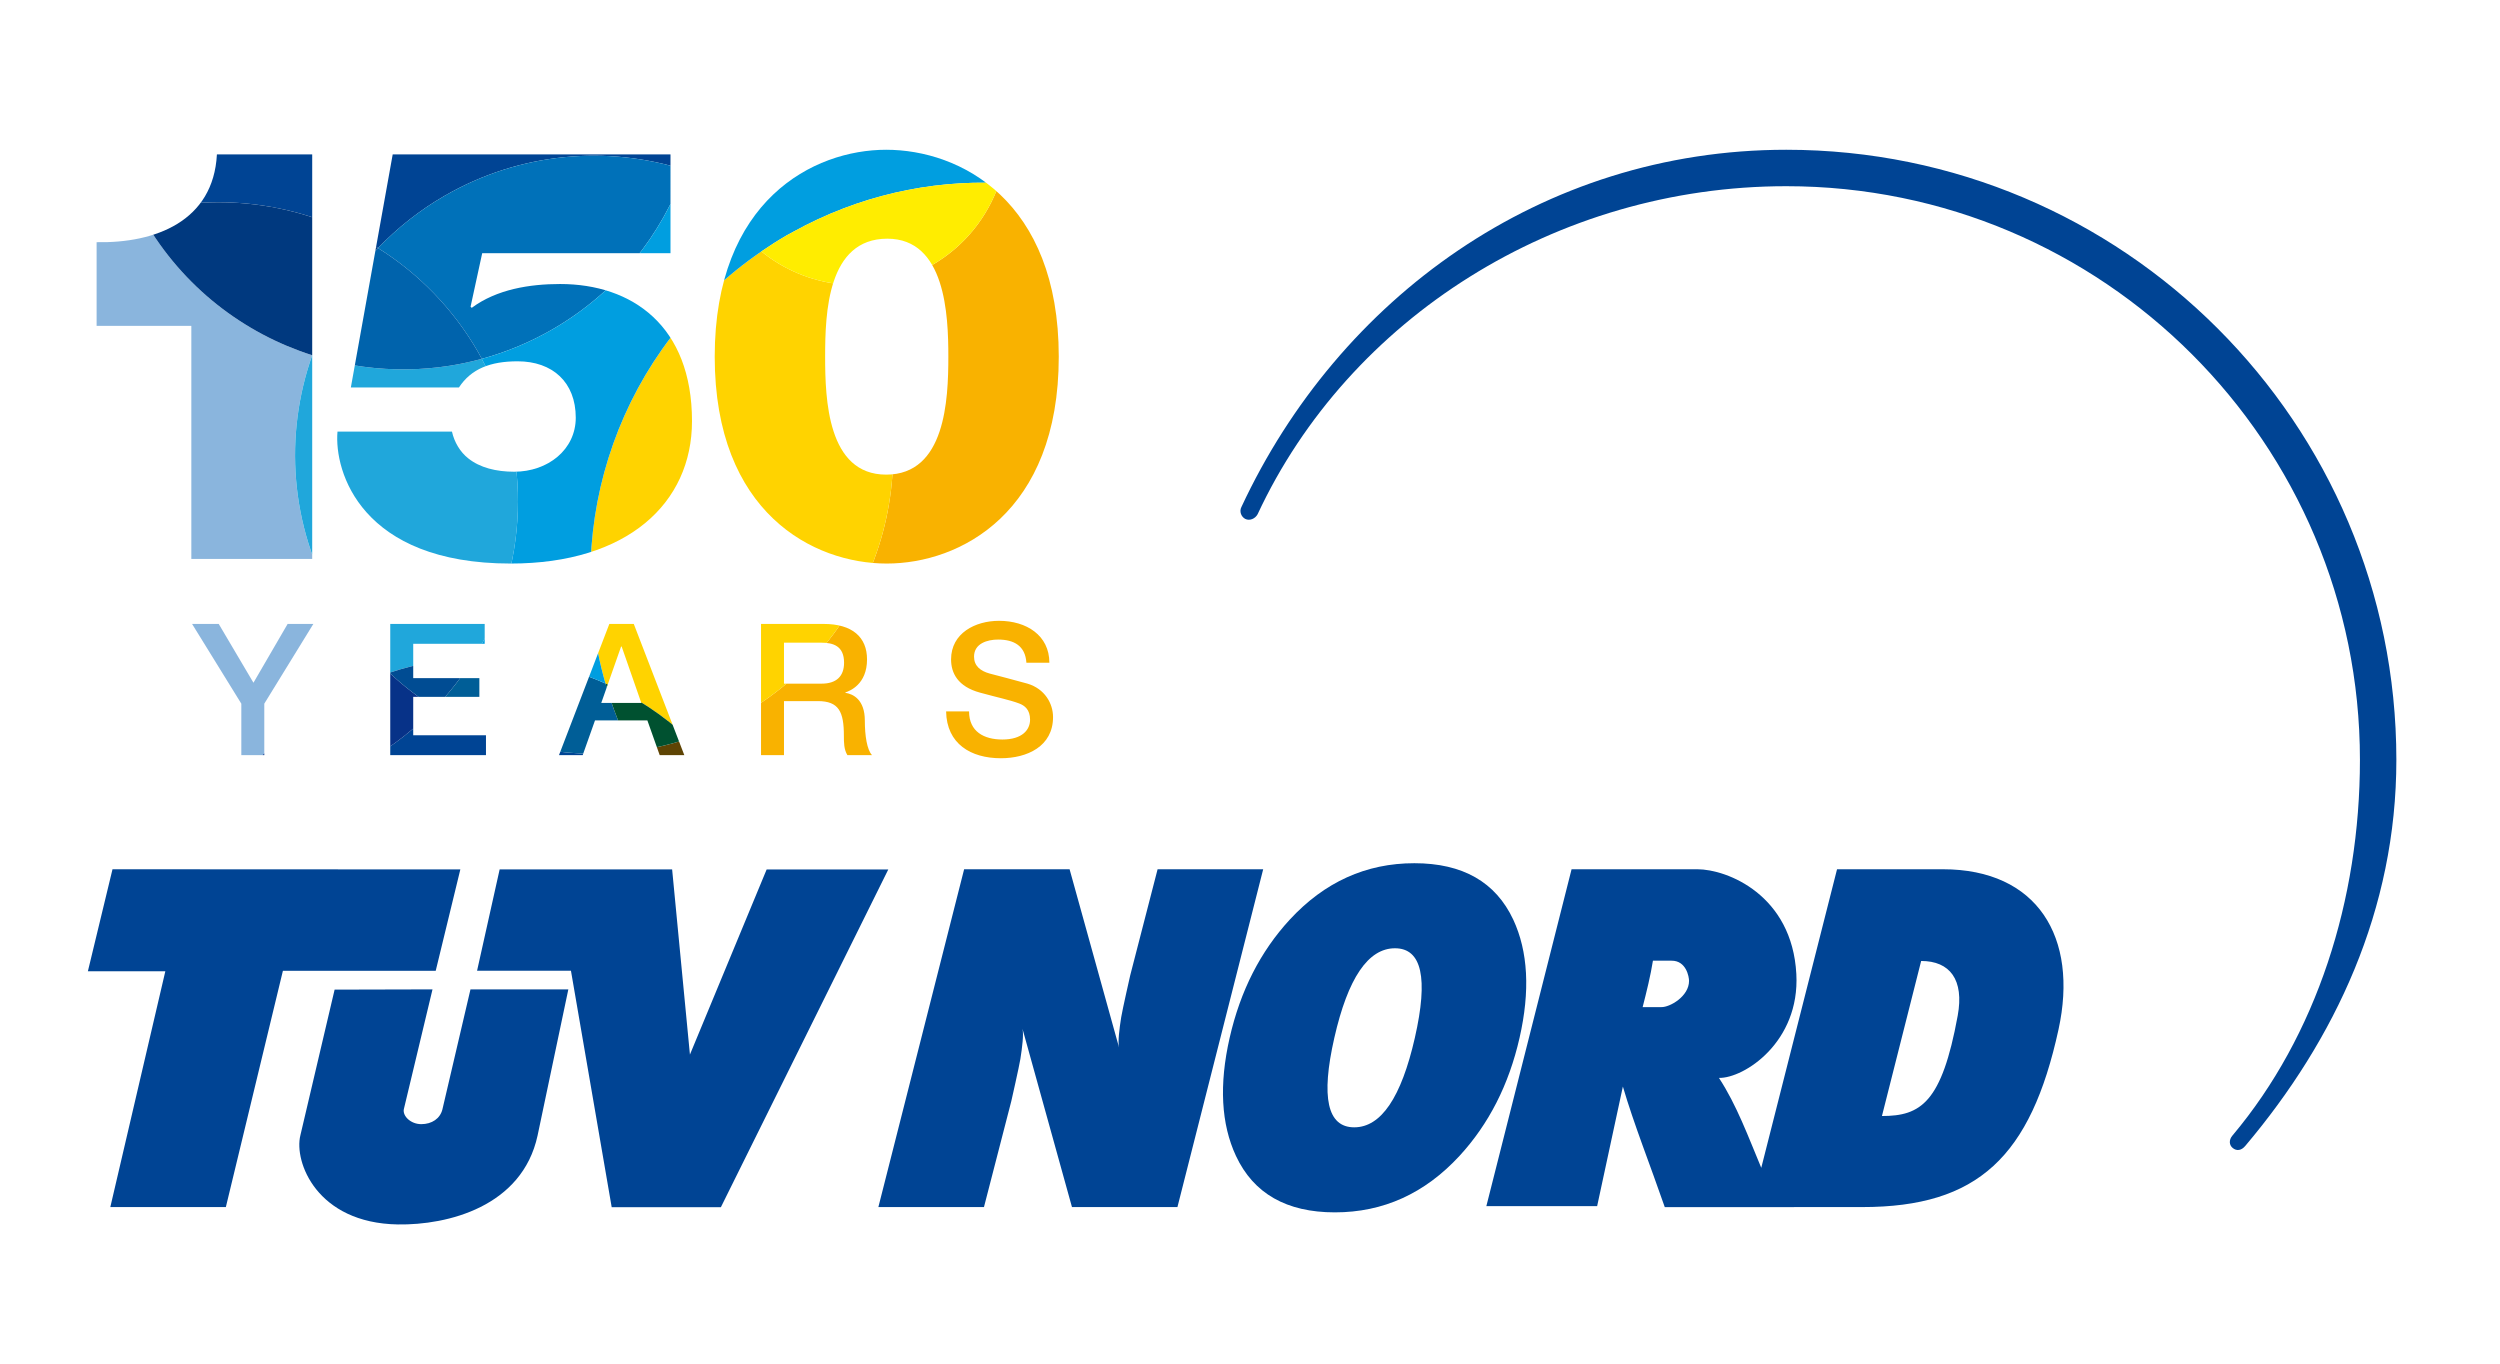 <?xml version="1.0" encoding="utf-8"?>
<!-- Generator: Adobe Illustrator 16.0.4, SVG Export Plug-In . SVG Version: 6.00 Build 0)  -->
<!DOCTYPE svg PUBLIC "-//W3C//DTD SVG 1.1//EN" "http://www.w3.org/Graphics/SVG/1.1/DTD/svg11.dtd">
<svg version="1.1" id="Ebene_1" xmlns="http://www.w3.org/2000/svg" xmlns:xlink="http://www.w3.org/1999/xlink" x="0px" y="0px"
	 width="311.812px" height="170.079px" viewBox="0 0 311.812 170.079" enable-background="new 0 0 311.812 170.079"
	 xml:space="preserve">
<g>
	<path fill="#004494" d="M153.368,129.439c1.33-5.844,3.831-10.758,7.499-14.74c4.332-4.689,9.511-7.035,15.538-7.035
		c6.025,0,10.138,2.346,12.335,7.035c1.854,3.982,2.117,8.896,0.787,14.74c-1.329,5.844-3.829,10.756-7.499,14.738
		c-4.332,4.691-9.511,7.035-15.536,7.035c-6.027,0-10.14-2.344-12.335-7.035C152.3,140.195,152.038,135.283,153.368,129.439
		L153.368,129.439z M166.425,129.439c-1.694,7.443-0.868,11.166,2.481,11.166c3.347,0,5.868-3.723,7.562-11.166
		c1.695-7.445,0.868-11.166-2.479-11.166C170.641,118.273,168.12,121.994,166.425,129.439L166.425,129.439z"/>
	<path fill="#004494" d="M133.404,108.418l6.171,22.238c-0.165-0.695,0.034-2.316,0.265-3.773c0.146-0.918,1.125-5.229,1.125-5.229
		l3.416-13.236h13.17l-10.696,42.135h-13.153l-6.171-22.236c0.165,0.695-0.034,2.316-0.265,3.771
		c-0.146,0.918-1.125,5.23-1.125,5.23l-3.416,13.234h-13.17l10.696-42.135H133.404L133.404,108.418z"/>
	<path fill="#004494" d="M55.183,138.355l3.497-14.955h12.206l-3.837,18.232c-1.919,8.869-11.217,11.188-17.438,11.086
		c-10.093-0.166-12.972-7.809-12.145-11.119l4.269-18.168l12.21-0.031l-3.578,14.955c-0.161,0.838,0.852,1.855,2.177,1.855
		S54.904,139.508,55.183,138.355L55.183,138.355z"/>
	<polygon fill="#004494" points="14.032,108.418 57.416,108.439 54.344,121.084 35.285,121.084 28.169,150.555 13.759,150.555 
		20.621,121.141 10.961,121.141 14.032,108.418 	"/>
	<polygon fill="#004494" points="62.319,108.434 83.831,108.434 86.051,131.533 95.619,108.445 110.791,108.445 89.911,150.568 
		76.293,150.568 71.211,121.072 59.503,121.072 62.319,108.434 	"/>
	<path fill="#004494" d="M239.616,119.857l-4.891,19.338c4.84,0,7.463-1.656,9.449-12.512
		C244.997,122.189,243.198,119.857,239.616,119.857L239.616,119.857z M214.396,134.443c2.201,3.348,3.679,7.395,5.277,11.213
		l9.452-37.238h13.202c11.779,0,16.936,8.471,14.421,19.988c-3.466,15.871-10.06,22.146-24.482,22.146l-10.301,0.004h-14.327
		c-1.813-5.236-3.836-10.309-5.225-15.035l-3.21,14.914h-13.818l10.63-42.018h15.671c3.754,0,11.834,3.219,12.363,13.068
		C224.505,129.971,217.538,134.5,214.396,134.443L214.396,134.443z M206.162,119.824c-0.295,1.867-0.796,3.879-1.283,5.787h2.344
		c1.042,0.027,3.442-1.336,3.442-3.268c0-0.508-0.349-2.535-2.18-2.52H206.162L206.162,119.824z"/>
	<path fill="#004494" d="M154.838,63.229c12.109-25.981,37.398-44.55,67.953-44.55c42.026,0,76.095,34.069,76.095,76.098
		c0,18.691-7.645,34.877-18.826,48.125c-0.52,0.637-1.104,0.662-1.571,0.293c-0.476-0.375-0.491-1.018-0.081-1.521l0.064-0.078
		c10.442-12.439,15.871-29.307,15.871-46.818c0-39.519-32.034-71.554-71.552-71.554c-28.731,0-54.552,16.489-65.938,40.92
		c-0.3,0.551-0.989,0.858-1.54,0.576C154.826,64.469,154.538,63.805,154.838,63.229L154.838,63.229z"/>
	<g>
		<defs>
			<path id="SVGID_1_" d="M132.054,44.484c0-19.499-12.322-25.805-21.528-25.805c-9.06,0-21.383,6.306-21.383,25.805
				s12.323,25.805,21.456,25.805C119.732,70.289,132.054,63.983,132.054,44.484L132.054,44.484z M118.282,44.484
				c0,5.364-0.362,14.714-7.756,14.714c-7.321,0-7.611-9.423-7.611-14.714c0-5.437,0.29-14.714,7.756-14.714
				C117.92,29.77,118.282,39.266,118.282,44.484L118.282,44.484z M58.837,38.396l-0.145-0.145l1.45-6.668h23.485V19.26H48.979
				L43.76,48.326h13.482c1.522-2.32,3.914-3.262,7.321-3.262c4.349,0,7.249,2.609,7.249,7.031c0,3.987-3.479,6.741-7.684,6.741
				c-2.247,0-4.276-0.507-5.726-1.667c-1.015-0.797-1.74-2.03-2.03-3.334H42.093c-0.435,5.001,2.972,16.454,21.601,16.454
				c14.569,0,22.615-7.539,22.615-17.759c0-11.888-7.466-17.106-16.454-17.106C66.086,35.424,61.954,36.076,58.837,38.396
				L58.837,38.396z M32.964,87.766l6.118-9.945h-3.208l-4.262,7.333l-4.331-7.333h-3.323l6.141,9.945v6.416h2.865V87.766
				L32.964,87.766z M23.863,69.709H38.94V19.26H27.053c-0.435,8.335-7.684,11.09-15.004,10.945v10.438h11.815V69.709L23.863,69.709z
				 M60.453,77.82H48.674v16.361h11.939v-2.475h-9.074v-4.789h8.25V84.58h-8.25v-4.285h8.914V77.82L60.453,77.82z M76,77.82
				l-6.279,16.361h2.956l1.535-4.33h6.531l1.536,4.33h3.071L79.048,77.82H76L76,77.82z M74.992,87.674l2.475-7.035h0.069
				l2.452,7.035H74.992L74.992,87.674z M102.733,77.82h-7.814v16.361h2.864v-6.736h4.216c2.636,0,3.254,1.328,3.254,4.33
				c0,0.803,0,1.695,0.436,2.406h3.07c-0.618-0.664-0.893-2.406-0.893-4.309c0-2.588-1.444-3.322-2.429-3.459v-0.047
				c0.527-0.184,2.704-0.985,2.704-4.125C108.141,79.47,106.307,77.82,102.733,77.82L102.733,77.82z M102.435,80.158
				c1.489,0,2.841,0.412,2.841,2.498c0,1.719-0.985,2.612-2.795,2.612h-4.698v-5.11H102.435L102.435,80.158z M120.867,88.729h-2.864
				c0.069,4.055,3.094,5.842,6.829,5.842c3.254,0,6.508-1.465,6.508-5.133c0-1.695-1.032-3.528-3.186-4.17
				c-0.847-0.252-4.468-1.191-4.72-1.26c-1.169-0.321-1.948-0.962-1.948-2.108c0-1.65,1.673-2.131,3.002-2.131
				c1.971,0,3.391,0.779,3.529,2.887h2.864c0-3.414-2.864-5.225-6.278-5.225c-2.956,0-5.981,1.535-5.981,4.812
				c0,1.696,0.825,3.392,3.62,4.148c2.246,0.619,3.736,0.916,4.881,1.352c0.665,0.252,1.352,0.756,1.352,2.018
				c0,1.236-0.939,2.475-3.46,2.475C122.724,92.234,120.867,91.248,120.867,88.729L120.867,88.729z"/>
		</defs>
		<clipPath id="SVGID_2_">
			<use xlink:href="#SVGID_1_"  overflow="visible"/>
		</clipPath>
		<path clip-path="url(#SVGID_2_)" fill="#F9B200" d="M165.082,47.281c-8.711-15.087-24.234-23.777-40.439-24.454
			c-1.421,4.167-4.281,7.862-8.394,10.237c-3.63,2.095-7.665,2.824-11.532,2.385c0.587,0.847,1.153,1.718,1.678,2.626
			c10.297,17.836,4.186,40.646-13.651,50.943c-2.226,1.285-4.53,2.314-6.877,3.098c2.598,2.441,4.89,5.293,6.765,8.539
			c2.392,4.143,3.888,8.557,4.567,13.016c14.798,8.971,33.9,9.816,49.946,0.553C170.583,100.691,178.614,70.72,165.082,47.281
			L165.082,47.281z"/>
		<path clip-path="url(#SVGID_2_)" fill="#004494" d="M80.203,96.285c-0.489-0.846-0.941-1.703-1.374-2.566
			c-8.582,1.094-17.287-0.854-24.568-5.418c-2.388,2.496-5.158,4.703-8.3,6.518c-5.504,3.178-11.482,4.789-17.42,4.979
			c-6.907,11.281-7.582,25.891-0.503,38.15c10.298,17.838,33.106,23.947,50.943,13.65c13.694-7.904,20.466-23.184,18.218-37.928
			C90.379,109.537,84.472,103.68,80.203,96.285L80.203,96.285z"/>
		<path clip-path="url(#SVGID_2_)" fill="#5E4404" d="M85.867,92.115c-2.314,0.771-4.671,1.303-7.038,1.604
			c0.433,0.863,0.885,1.721,1.374,2.566c4.269,7.395,10.176,13.252,16.997,17.385c-0.68-4.459-2.175-8.873-4.567-13.016
			C90.757,97.408,88.464,94.557,85.867,92.115L85.867,92.115z"/>
		<path clip-path="url(#SVGID_2_)" fill="#8AB5DD" d="M41.688,87.006c2.227-1.285,4.53-2.316,6.877-3.098
			c-2.598-2.441-4.89-5.294-6.765-8.541c-5.669-9.82-6.356-21.145-2.858-31.062c-8.54-2.72-16.132-8.509-20.967-16.883
			c-0.168-0.292-0.32-0.588-0.48-0.882c-3.021,0.826-5.987,2.046-8.827,3.686C-9.169,40.523-15.28,63.331-4.982,81.167
			c7.12,12.333,20.22,19.055,33.523,18.629C31.683,94.666,36.113,90.225,41.688,87.006L41.688,87.006z"/>
		<path clip-path="url(#SVGID_2_)" fill="#073288" d="M54.261,88.301c-2.02-1.266-3.929-2.733-5.696-4.393
			c-2.347,0.782-4.65,1.813-6.877,3.098c-5.576,3.219-10.006,7.66-13.147,12.791c5.938-0.189,11.916-1.801,17.42-4.979
			C49.103,93.004,51.873,90.797,54.261,88.301L54.261,88.301z"/>
		<path clip-path="url(#SVGID_2_)" fill="#004494" d="M82.569-9.871c-7.87-13.63-23.043-20.402-37.723-18.248
			c-4.53,0.665-9.014,2.17-13.221,4.599C14.081-13.391,7.894,8.839,17.496,26.54c10.152-2.778,20.927-1.07,29.654,4.402
			c2.39-2.495,5.159-4.703,8.301-6.518c9.464-5.464,20.326-6.308,29.977-3.233c1.262-3.576,1.978-7.334,2.113-11.142
			C87.778,3.302,86.194-3.592,82.569-9.871L82.569-9.871z"/>
		<path clip-path="url(#SVGID_2_)" fill="#00397F" d="M38.942,44.305c1.735-4.921,4.503-9.493,8.208-13.362
			c-8.728-5.472-19.502-7.181-29.655-4.402c0.16,0.293,0.312,0.59,0.48,0.882C22.81,35.795,30.402,41.585,38.942,44.305
			L38.942,44.305z"/>
		<path clip-path="url(#SVGID_2_)" fill="#FFD300" d="M75.519,85.247c3.766,1.675,7.273,3.978,10.348,6.869
			c2.347-0.783,4.651-1.812,6.877-3.098c17.837-10.297,23.948-33.106,13.651-50.943c-0.525-0.909-1.091-1.779-1.678-2.626
			c-3.545-0.403-6.939-1.803-9.754-4.088C77.342,43.399,69.802,65.295,75.519,85.247L75.519,85.247z"/>
		<path clip-path="url(#SVGID_2_)" fill="#005E97" d="M59.108,82.026c-1.371,2.24-2.997,4.341-4.847,6.275
			c7.281,4.564,15.986,6.512,24.568,5.418c-1.385-2.76-2.486-5.596-3.31-8.472C70.38,82.96,64.764,81.845,59.108,82.026
			L59.108,82.026z"/>
		<path clip-path="url(#SVGID_2_)" fill="#005130" d="M78.829,93.719c2.366-0.301,4.724-0.832,7.038-1.604
			c-3.075-2.891-6.582-5.193-10.348-6.869C76.343,88.123,77.444,90.959,78.829,93.719L78.829,93.719z"/>
		<path clip-path="url(#SVGID_2_)" fill="#20A7DB" d="M60.092,44.758c-7.047,1.928-14.395,1.699-21.149-0.454
			c-3.498,9.917-2.811,21.242,2.858,31.062c1.875,3.247,4.167,6.1,6.765,8.541c3.456-1.154,7.007-1.768,10.543-1.882
			C65.851,71.014,66.642,56.833,60.092,44.758L60.092,44.758z"/>
		<path clip-path="url(#SVGID_2_)" fill="#004C93" d="M48.565,83.908c1.767,1.66,3.676,3.127,5.696,4.393
			c1.851-1.934,3.476-4.035,4.847-6.275C55.572,82.14,52.021,82.754,48.565,83.908L48.565,83.908z"/>
		<path clip-path="url(#SVGID_2_)" fill="#0071B9" d="M59.611,43.875c0.168,0.292,0.32,0.588,0.48,0.883
			c3.021-0.826,5.987-2.046,8.827-3.686c8.016-4.628,13.654-11.787,16.508-19.881c-9.651-3.075-20.512-2.231-29.976,3.233
			c-3.142,1.814-5.912,4.022-8.301,6.518C52.14,34.07,56.462,38.422,59.611,43.875L59.611,43.875z"/>
		<path clip-path="url(#SVGID_2_)" fill="#0063AC" d="M60.092,44.758c-0.16-0.294-0.312-0.591-0.48-0.883
			c-3.149-5.454-7.472-9.806-12.461-12.933c-3.705,3.87-6.473,8.441-8.208,13.362C45.697,46.458,53.045,46.687,60.092,44.758
			L60.092,44.758z"/>
		<path clip-path="url(#SVGID_2_)" fill="#009EE0" d="M144.826-71.282c-15.138-26.221-48.665-35.205-74.886-20.067
			c-22.461,12.968-32.256,39.427-25.093,63.23C59.526-30.273,74.699-23.5,82.569-9.871c3.625,6.279,5.208,13.173,4.971,19.921
			c0.528,0.097,1.056,0.185,1.586,0.266c-1.396,3.851-1.534,8.13-0.237,12.171c-1.133-0.488-2.289-0.92-3.462-1.295
			c-2.854,8.094-8.492,15.252-16.509,19.881c-2.84,1.639-5.806,2.859-8.827,3.686c6.55,12.075,5.759,26.255-0.983,37.268
			c5.655-0.181,11.271,0.935,16.411,3.221c-5.717-19.952,1.823-41.848,19.443-53.886c1.029-0.703,2.081-1.383,3.177-2.017
			c0.265-0.153,0.534-0.289,0.801-0.435c8.136-4.502,17.015-6.446,25.702-6.082c1.692-4.965,1.331-10.601-1.497-15.5
			c-0.431-0.747-0.92-1.438-1.433-2.103c1.024-0.509,2.043-1.042,3.047-1.621C150.98-11.535,159.964-45.062,144.826-71.282
			L144.826-71.282z"/>
		<path clip-path="url(#SVGID_2_)" fill="#FFED00" d="M124.643,22.827c-8.687-0.364-17.566,1.58-25.702,6.082
			c-0.267,0.146-0.536,0.282-0.801,0.435c-1.096,0.633-2.148,1.314-3.177,2.017c2.815,2.285,6.209,3.685,9.754,4.088
			c3.868,0.439,7.902-0.29,11.532-2.385C120.362,30.688,123.222,26.994,124.643,22.827L124.643,22.827z"/>
	</g>
</g>
</svg>
